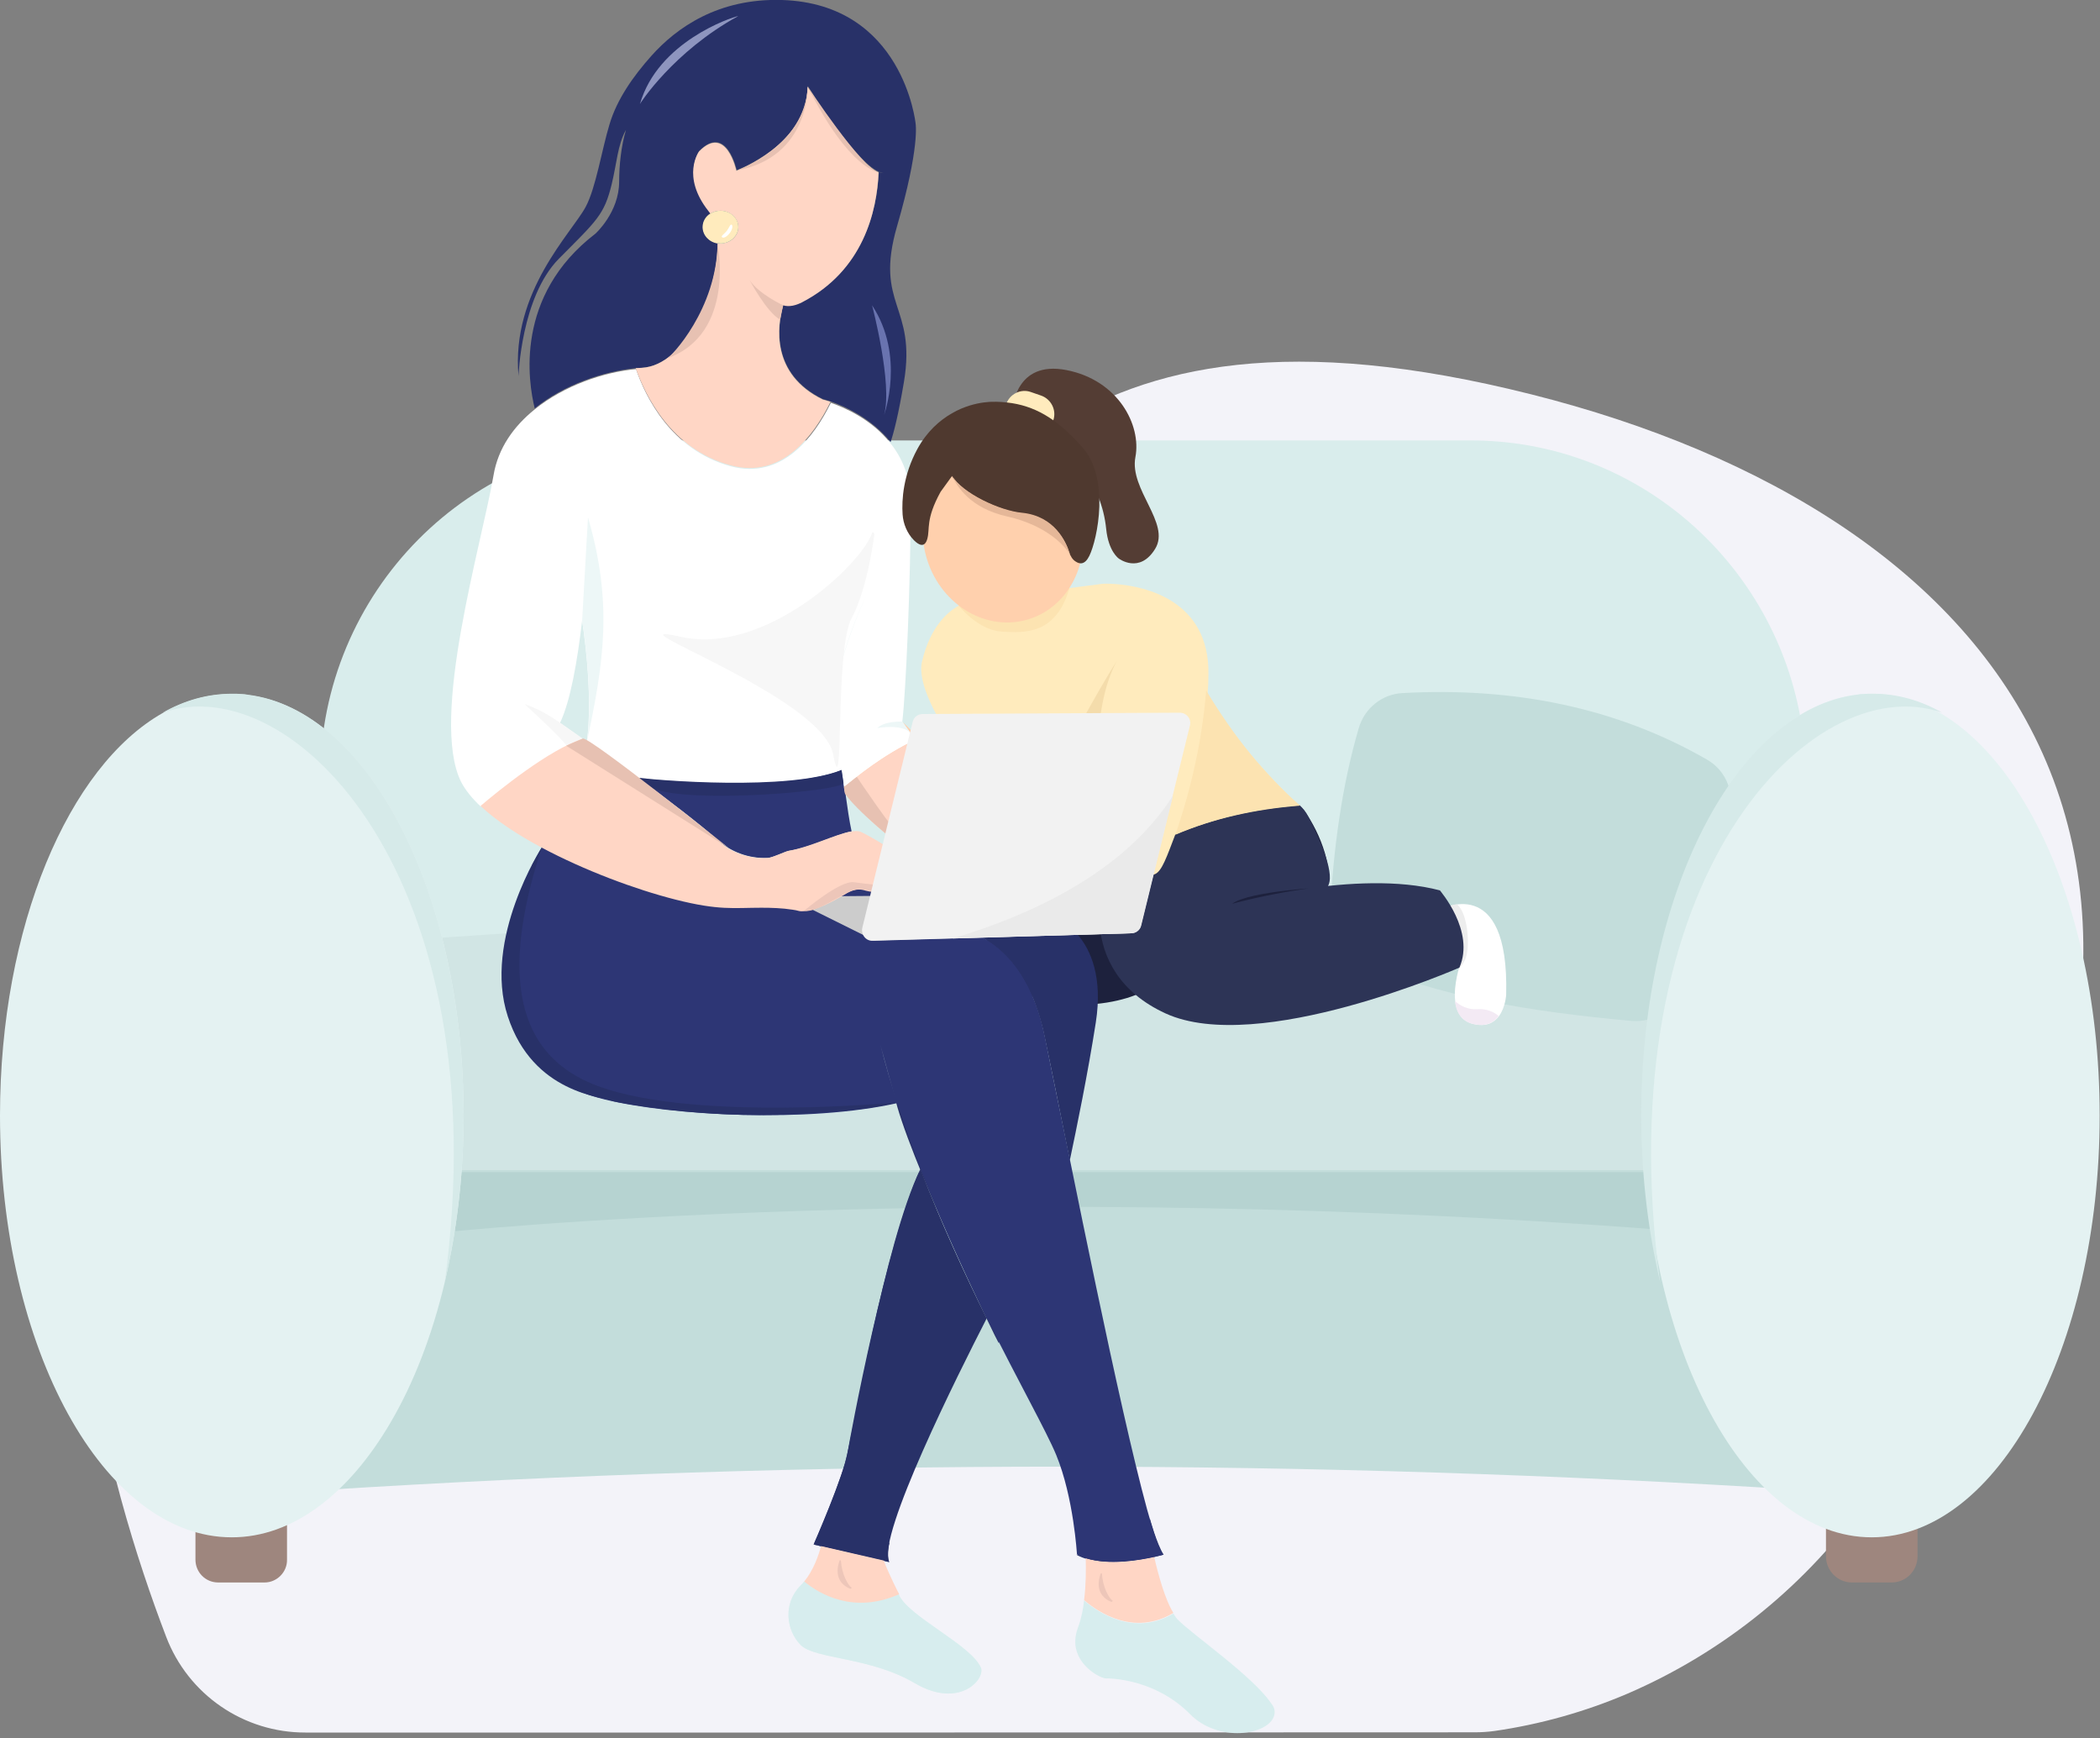 <svg width="360" height="298" viewBox="0 0 360 298" fill="none" xmlns="http://www.w3.org/2000/svg">
<rect x="0" y="0" width="360" height="298" fill="#808080" stroke="none"/>
<g clip-path="url(#clip0_2002_3436)">
<path d="M135.409 297H52.329C47.165 297.006 42.121 295.443 37.865 292.518C33.609 289.593 30.343 285.444 28.499 280.62C18.499 254.48 3.619 202.71 24.699 167.69C53.919 119.14 105.309 147.87 135.539 118.15C165.769 88.43 179.879 46.8 262.539 67.61C342.689 87.8 396.769 148.55 320.359 256.61C309.958 271.492 295.615 283.18 278.939 290.36C271.673 293.458 264.036 295.599 256.219 296.73C255.076 296.887 253.923 296.964 252.769 296.96L135.409 297Z" fill="#F3F3F9"/>
<path d="M309.573 133.45V141.696C309.573 154.318 299.499 164.639 287.031 164.863C286.864 164.863 286.753 164.863 286.586 164.863H77.866C69.35 164.863 61.948 160.208 57.94 153.252C55.992 149.83 54.879 145.903 54.879 141.696V133.45C54.879 101.476 80.593 75.504 112.374 75.504H252.244C255.417 75.504 258.59 75.784 261.651 76.289C288.868 80.889 309.573 104.729 309.573 133.45Z" fill="#D9EDEC"/>
<path d="M58.33 159.03L58.887 160.263C58.664 160.263 58.442 159.815 58.33 159.03Z" fill="#E4F2F2"/>
<path d="M309.573 205.028H54.879V162.395C134.304 155.496 219.016 155.215 309.573 162.395V205.028Z" fill="#D1E5E4"/>
<path d="M309.573 200.596V255.457C224.693 250.072 139.758 250.072 54.879 255.457V200.596H309.573Z" fill="#C3DDDB"/>
<path d="M45.361 271.276H37.402C35.231 271.276 33.506 269.537 33.506 267.349V259.889H49.202V267.349C49.257 269.481 47.476 271.276 45.361 271.276Z" fill="#9E867E"/>
<path d="M324.266 271.276H317.476C315.027 271.276 313.023 269.257 313.023 266.788V259.889H328.719V266.788C328.719 269.257 326.771 271.276 324.266 271.276Z" fill="#9E867E"/>
<path d="M279.74 175.017C262.541 173.446 246.177 170.866 232.764 164.695C229.702 163.293 227.81 160.096 227.977 156.674C228.589 145.455 230.036 134.684 232.931 124.812C233.932 121.39 236.938 118.978 240.445 118.81C259.758 117.744 277.291 121.39 292.597 130.197C295.38 131.768 296.994 134.853 296.715 138.05C295.936 147.867 292.652 158.637 288.2 169.856C286.864 173.222 283.413 175.297 279.74 175.017Z" fill="#C3DDDB"/>
<path d="M291.707 200.933V211.366C168.646 201.269 74.861 211.366 74.861 211.366L77.255 200.933H291.707Z" fill="#B6D3D1"/>
<path d="M79.481 191.228C79.481 200.596 78.479 209.515 76.698 217.761C76.531 218.434 76.419 219.107 76.252 219.781C74.082 228.924 70.909 237.114 66.957 243.845C59.833 256.018 50.26 263.535 39.74 263.535C17.811 263.535 0 231.168 0 191.228C0 158.805 11.744 131.375 27.885 122.231C31.614 120.1 35.621 118.978 39.74 118.978C40.352 118.978 40.909 118.978 41.521 119.034C41.855 119.034 42.134 119.09 42.468 119.146C63.117 121.614 79.481 152.971 79.481 191.228Z" fill="#E4F2F2"/>
<path d="M320.871 263.535C342.45 263.535 359.944 231.162 359.944 191.228C359.944 151.294 342.45 118.922 320.871 118.922C299.292 118.922 281.799 151.294 281.799 191.228C281.799 231.162 299.292 263.535 320.871 263.535Z" fill="#E4F2F2"/>
<path d="M155.009 138.499L156.178 125.204C156.178 125.204 151.224 119.314 146.104 122.456C146.104 122.456 143.877 123.97 145.325 129.804C145.659 131.094 145.826 132.384 145.881 133.731C145.937 135.301 146.271 137.321 147.384 137.882C148.497 138.387 151.503 139.677 155.009 138.499Z" fill="#FFD0AD"/>
<path d="M184.898 143.94C184.898 143.94 166.141 150.896 169.536 162.788C172.931 174.68 189.963 173.11 195.863 170.024C201.762 166.939 226.363 156.618 227.532 152.074C228.701 147.53 224.972 140.294 222.801 138.05C220.631 135.806 184.898 143.94 184.898 143.94Z" fill="#1D213D"/>
<path d="M258.2 170.529C258.2 170.529 258.089 172.661 256.976 174.175C256.141 175.297 254.805 176.083 252.523 175.522C250.464 175.017 249.684 173.39 249.462 171.595C249.128 168.734 250.297 165.368 250.297 165.368L246.734 156C246.79 155.944 258.757 149.325 258.2 170.529Z" fill="white"/>
<path d="M249.796 165.817C249.796 165.817 250.186 166.434 251.132 164.583C252.078 162.732 251.744 156.674 249.796 155.047C249.796 155.047 249.295 154.879 248.293 155.552L249.796 165.817Z" fill="#EDEDED"/>
<path d="M250.185 165.873C250.185 165.873 215.733 181.019 199.814 173.727C183.896 166.434 188.182 149.718 192.134 146.352C196.085 142.986 208.274 137.713 214.174 137.713C220.074 137.713 222.3 136.087 224.36 140.126C226.419 144.22 229.035 150.11 227.532 152.074C227.532 152.074 214.174 152.691 211.224 154.935C211.224 154.935 232.653 148.876 246.846 152.635C246.846 152.691 252.913 159.591 250.185 165.873Z" fill="#2D3456"/>
<path d="M222.858 138.05C215.01 138.611 207.941 140.35 201.485 143.042C199.982 146.969 199.203 149.269 198.034 149.83C195.362 151.176 167.366 150.223 157.125 141.696C156.902 137.152 157.347 132.721 158.294 128.402C158.294 128.402 161.021 128.794 164.861 129.467C160.52 123.241 157.18 117.014 158.071 113.368C159.462 107.478 162.412 104.898 164.36 103.832C165.418 103.215 166.197 103.047 166.197 103.047L189.017 100.074C189.017 100.074 189.908 100.018 191.355 100.13C196.253 100.522 207.329 102.878 207.162 115.556C207.162 116.79 207.106 118.024 206.995 119.258C211.559 127.336 222.635 138.387 222.858 138.05Z" fill="#FFEBBD"/>
<path d="M206.772 118.361C206.104 126.607 204.323 134.853 201.484 143.099C207.885 140.35 215.009 138.723 222.857 138.106C216.846 132.777 211.503 126.27 206.772 118.361Z" fill="#FCE3B1"/>
<path d="M191.466 113.256C191.466 113.256 182.338 127.841 181.781 132.609L188.516 135.862C188.46 135.862 186.791 121.951 191.466 113.256Z" fill="#F4DCAB"/>
<path d="M161.856 149.83H124.899V173.614H161.856V149.83Z" fill="#2D3675"/>
<path d="M92.894 145.23L91.168 148.371C91.168 148.371 117.996 158.861 126.623 157.347C126.623 157.347 133.023 156.449 135.139 156.674L135.862 155.832C125.231 153.701 120.667 159.03 92.894 145.23Z" fill="#283168"/>
<path d="M153.339 187.75L150.834 178.495C152.059 178.439 171.094 226.68 171.261 230.27C171.094 230.495 155.064 196.838 153.339 187.75Z" fill="#283168"/>
<path d="M184.508 266.508C184.508 266.508 198.033 268.078 197.087 260.225C197.087 260.225 198.311 264.713 199.48 266.508C199.425 266.508 189.573 269.369 184.508 266.508Z" fill="#283168"/>
<path d="M139.48 264.769C139.48 264.769 151.169 266.507 152.505 264.376C152.505 264.376 151.948 266.395 152.449 267.797L139.48 264.769Z" fill="#283168"/>
<path d="M144.712 134.965C144.545 133.955 144.433 132.946 144.266 131.992C143.654 132.216 142.931 132.441 142.263 132.665C132.522 135.301 116.326 134.067 109.424 133.394C114.6 137.153 119.832 141.135 122.893 143.884C125.287 146.072 128.404 147.194 131.632 147.081C132.467 147.025 134.804 145.903 135.305 145.847C138.979 145.286 143.376 142.987 145.992 142.538C145.602 140.743 145.268 138.443 144.934 136.031C144.823 135.638 144.767 135.301 144.712 134.965Z" fill="#2D3675"/>
<path d="M149.721 152.915C149.276 152.859 148.831 152.803 148.441 152.691C146.66 152.186 145.603 152.859 144.378 153.588C143.933 153.869 143.488 154.093 143.098 154.317H148.998L149.721 152.915Z" fill="#2D3675"/>
<path d="M137.867 271.108C137.7 271.332 137.478 271.556 137.255 271.781C134.138 274.922 134.806 279.522 137.255 281.99C139.704 284.458 149.166 284.01 156.847 288.553C164.528 293.041 168.98 287.768 168.146 285.861C166.42 281.934 155.511 276.998 154.064 273.295C146.216 276.829 140.372 273.239 137.867 271.108Z" fill="#E4F2F2"/>
<path d="M178.999 177.373C180.057 182.309 181.615 190.05 183.396 198.913C184.565 193.36 186.457 184.216 187.849 175.297C189.073 167.444 186.958 162.844 184.788 160.264C181.114 160.32 174.491 160.432 167.867 160.488C172.042 162.507 176.828 167.051 178.999 177.373Z" fill="#283168"/>
<path d="M145.269 249.175C144.601 252.989 139.48 264.769 139.48 264.769L140.705 265.049L151.447 267.518L152.393 267.742C150.39 263.198 164.304 235.431 169.146 226.007C165.417 218.491 161.41 209.796 157.792 200.428C151.892 213.161 145.714 246.37 145.269 249.175Z" fill="#283168"/>
<path d="M110.092 63.051C117.55 62.602 123.172 50.037 123.061 41.679C121.613 41.454 120.5 40.276 120.5 38.874C120.5 37.92 121.001 37.023 121.836 36.518C121.725 36.35 121.613 36.181 121.502 36.069C116.827 30.067 119.888 25.86 119.888 25.86C124.563 21.148 126.289 29.169 126.289 29.169C126.289 29.169 138.478 24.682 138.478 14.753C138.478 14.753 146.493 27.655 150.667 29.45C151.001 29.562 151.28 29.674 151.502 29.674C151.224 29.674 150.946 29.618 150.667 29.45C150.333 36.125 148.051 46.279 137.532 51.72C136.474 52.281 135.361 52.561 134.304 52.225C133.246 55.815 132.133 64.061 141.094 68.436C141.094 68.436 141.595 68.548 142.43 68.829C144.712 69.614 149.387 71.69 152.671 75.784C153.228 74.158 154.007 71.129 154.953 65.519C157.179 52.281 149.832 52.393 153.784 38.762C157.736 25.131 156.957 21.148 156.957 21.148C156.957 21.148 154.842 0.673 134.081 2.02831e-05C123.172 -0.337 115.992 4.712 111.651 9.592C108.645 12.958 105.751 16.997 104.471 21.372C103.19 25.579 102.133 32.255 100.408 35.452C98.014 39.94 87.606 49.981 88.886 64.453C88.886 64.453 89.332 50.934 95.788 44.371C102.3 37.808 103.58 36.855 104.86 31.582C105.751 27.935 105.862 24.85 107.309 22.27C106.474 25.075 106.14 28.384 106.14 31.133C106.14 36.406 102.077 40.052 102.077 40.052C88.163 50.71 90.556 65.519 91.669 70.007C96.734 65.912 103.469 63.668 109.035 63.107C109.369 63.107 109.758 63.107 110.092 63.051Z" fill="#283168"/>
<path d="M201.15 276.493C199.648 274.081 198.479 269.593 197.866 266.901C195.306 267.518 190.186 268.359 186.123 267.125C186.178 268.976 186.178 271.613 185.844 274.305C188.238 276.381 194.416 280.532 201.15 276.493Z" fill="#FFD6C5"/>
<path d="M197.867 266.9C198.868 266.676 199.425 266.508 199.425 266.508C196.865 263.927 188.961 226.063 183.451 198.969C181.614 190.106 180.056 182.365 179.054 177.429C176.883 167.107 172.097 162.508 167.978 160.488C163.581 160.544 159.239 160.544 155.789 160.488H131.8C132.802 159.478 134.638 157.403 135.918 155.888C134.137 155.608 132.356 155.552 130.575 155.552C125.789 155.552 123.34 156.057 115.937 154.149C109.091 152.41 100.297 149.157 93.006 145.23C90.111 150.167 86.215 158.469 86.215 166.939C86.215 177.878 91.892 185.619 103.692 188.48C115.158 191.284 138.646 192.518 153.841 189.097C152.783 185.787 151.781 182.477 150.946 179.112C151.837 182.477 152.783 185.787 153.841 189.097C155.065 192.967 156.457 196.726 157.848 200.428C161.466 209.796 165.529 218.547 169.202 226.007C174.657 237.002 179.388 245.36 181.058 249.399C184.063 256.691 184.62 266.452 184.62 266.452C185.121 266.732 185.677 266.901 186.234 267.125C190.13 268.359 195.306 267.461 197.867 266.9Z" fill="#2D3675"/>
<path d="M218.405 294.163C217.403 297.416 208.887 298.819 203.989 293.826C198.034 287.824 190.464 287.712 189.518 287.712C188.739 287.712 184.62 285.692 184.342 281.822C184.286 280.98 184.397 280.083 184.787 279.017C185.344 277.559 185.678 275.932 185.845 274.361C188.238 276.437 194.416 280.588 201.151 276.605C201.429 277.054 201.652 277.39 201.93 277.671C204.546 280.307 214.731 287.319 217.904 291.975C218.516 292.704 218.628 293.434 218.405 294.163Z" fill="#D7EDEE"/>
<path d="M96.01 123.914C94.508 122.848 93.561 122.231 93.561 122.231C93.561 122.231 94.452 122.904 96.01 123.914C97.791 120.156 98.96 113.48 99.795 106.356C101.298 92.894 101.465 83.413 101.465 83.413C101.465 83.413 101.298 92.894 99.795 106.356C100.63 112.022 101.409 119.987 100.686 126.438C100.686 126.663 100.63 126.887 100.63 127.112C103.246 128.963 106.307 131.15 109.424 133.394C116.381 134.067 132.578 135.301 142.263 132.665C142.986 132.497 143.654 132.272 144.266 131.992C144.044 130.533 143.821 129.131 143.543 127.897L142.652 123.634C142.096 120.773 144.545 110.227 148.552 102.037C152.504 93.847 144.823 79.319 144.823 79.319C144.823 79.319 152.504 93.847 148.552 102.037C144.6 110.227 142.096 120.773 142.652 123.634L143.543 127.897C143.821 129.131 144.044 130.533 144.266 131.992C144.433 132.945 144.545 133.955 144.712 134.965C146.604 133.338 151.502 129.355 156.957 126.831C156.066 125.709 155.287 124.587 154.675 123.746C154.675 123.858 154.619 124.026 154.619 124.138C154.619 124.026 154.675 123.914 154.675 123.746C155.287 118.753 156.122 99.681 156.122 86.162C156.122 81.843 154.675 78.533 152.671 76.009C149.443 71.858 144.712 69.838 142.43 69.053C139.591 74.831 134.081 82.292 125.287 79.936C114.99 77.131 110.593 67.875 109.035 63.275C103.524 63.78 96.734 66.08 91.669 70.175C88.107 73.036 85.38 76.794 84.6 81.506C82.597 93.23 73.636 123.073 79.034 134.011C79.758 135.414 80.927 136.872 82.43 138.274C85.435 135.75 94.229 128.57 99.906 126.775C98.404 125.597 97.068 124.643 96.01 123.914Z" fill="white"/>
<path d="M144.88 136.031C147.552 139.172 151.003 142.538 154.064 144.557L160.687 131.823C159.63 130.253 158.238 128.458 156.958 126.831C151.503 129.355 146.606 133.338 144.713 134.965C144.769 135.301 144.824 135.638 144.88 136.031Z" fill="#FFD6C5"/>
<path d="M126.568 38.93C126.568 37.359 125.177 36.125 123.507 36.125C122.895 36.125 122.282 36.294 121.781 36.63C122.561 37.92 123.006 39.715 123.006 41.735C123.173 41.735 123.34 41.791 123.507 41.791C125.177 41.735 126.568 40.444 126.568 38.93Z" fill="#4BA6A0"/>
<path d="M120.446 38.93C120.446 40.332 121.559 41.51 123.006 41.735C122.95 39.659 122.561 37.92 121.781 36.63C121.002 37.079 120.446 37.92 120.446 38.93Z" fill="#FFEBBD"/>
<path d="M134.248 52.337C134.136 52.281 134.025 52.281 133.914 52.224C132.467 51.608 130.574 50.598 129.183 49.252C130.519 50.598 132.467 51.608 133.914 52.224C134.025 52.224 134.136 52.281 134.248 52.337C135.305 52.673 136.474 52.337 137.476 51.832C147.995 46.391 150.333 36.237 150.611 29.562C146.437 27.767 138.422 14.865 138.422 14.865C138.422 24.738 126.233 29.282 126.233 29.282C126.233 29.282 124.508 21.204 119.832 25.972C119.832 25.972 116.715 30.179 121.446 36.181C121.558 36.35 121.669 36.462 121.78 36.63C122.281 36.294 122.838 36.125 123.506 36.125C125.175 36.125 126.567 37.415 126.567 38.93C126.567 40.501 125.175 41.735 123.506 41.735C123.339 41.735 123.172 41.735 123.005 41.679C123.172 50.037 117.495 62.658 110.036 63.051C109.702 63.051 109.368 63.107 108.979 63.107C110.593 67.707 114.99 77.019 125.231 79.767C134.025 82.179 139.535 74.663 142.374 68.885C141.539 68.604 141.038 68.492 141.038 68.492C132.077 64.117 133.246 55.871 134.248 52.337Z" fill="#FFD6C5"/>
<path d="M137.867 271.108C137.7 271.332 137.478 271.556 137.255 271.781C134.138 274.922 134.806 279.522 137.255 281.99C139.704 284.458 149.166 284.01 156.847 288.553C164.528 293.041 168.98 287.768 168.146 285.861C166.42 281.934 155.511 276.998 154.064 273.295" fill="#D7EDEE"/>
<path d="M123.006 41.679C123.173 41.679 123.34 41.735 123.507 41.735C125.177 41.735 126.568 40.444 126.568 38.93C126.568 37.359 125.177 36.125 123.507 36.125C122.895 36.125 122.282 36.294 121.781 36.63" fill="#FFEBBD"/>
<path d="M134.249 52.337C134.249 52.337 130.019 50.373 128.516 48.017C128.516 48.017 131.354 53.459 133.748 54.805L134.249 52.337Z" fill="#E7C1B2"/>
<path d="M123.006 41.679C123.006 41.679 126.234 57.217 114.379 61.424C114.991 61.2 122.895 53.01 123.006 41.679Z" fill="#E7C1B2"/>
<path d="M126.29 29.226C126.29 29.226 137.978 25.187 138.479 14.809C138.479 14.865 138.813 26.926 126.29 29.226Z" fill="#E7C1B2"/>
<path d="M138.479 14.865C138.479 14.865 147.718 28.889 150.668 29.562C150.668 29.506 145.659 29.226 138.479 14.865Z" fill="#E7C1B2"/>
<path d="M126.568 2.749C125.344 2.973 112.765 7.18 109.704 17.838C109.648 17.838 115.381 8.863 126.568 2.749Z" fill="#8E95BF"/>
<path d="M149.498 52.337C149.498 52.337 153.06 65.856 151.558 71.129C151.558 71.129 155.231 61.032 149.498 52.337Z" fill="#6973AF"/>
<path d="M124.62 39.547C124.175 40.108 123.507 40.5 123.785 40.668C124.063 40.893 124.62 40.556 125.065 39.995C125.51 39.435 125.677 38.762 125.455 38.537C125.176 38.369 125.065 38.93 124.62 39.547Z" fill="white"/>
<path d="M96.01 123.914C96.01 123.914 92.894 121.614 89.944 120.717C89.944 120.717 96.511 126.719 97.068 127.785L99.906 126.607L96.01 123.914Z" fill="#F7F7F7"/>
<path d="M100.797 88.686L99.795 106.356C101.075 114.602 101.298 122.399 100.63 127.111C103.524 113.48 105.083 103.383 100.797 88.686Z" fill="#EDF7F7"/>
<path d="M154.675 123.69C154.675 123.69 151.613 123.578 150.389 124.811C150.389 124.811 154.508 124.026 156.122 125.653L154.675 123.69Z" fill="#EDF7F7"/>
<path d="M149.888 91.659C149.943 91.379 149.554 91.099 149.498 91.379C147.661 96.764 131.075 112.415 116.715 109.161C102.856 106.076 140.871 119.258 142.819 129.299C144.767 139.34 143.042 111.461 145.992 105.964C148.441 101.42 149.554 94.072 149.888 91.659Z" fill="#F7F7F7"/>
<path d="M137.865 271.108C140.37 273.183 146.27 276.773 154.118 273.295C154.118 273.295 154.118 273.295 154.118 273.239C154.118 273.239 152.448 270.042 151.502 267.518L140.76 265.049C140.314 266.62 139.48 269.144 137.865 271.108Z" fill="#FFD6C5"/>
<path d="M146.883 133.17C146.883 133.17 153.339 142.818 154.564 143.491L154.007 144.501C153.896 144.725 146.493 138.667 144.823 135.975L144.656 134.909L146.883 133.17Z" fill="#E7C1B2"/>
<path d="M144.266 131.992L144.6 134.236C143.988 135.694 117.996 137.826 111.873 135.133L109.535 133.338C112.374 133.731 135.25 135.638 144.266 131.992Z" fill="#283168"/>
<path d="M183.45 198.913C183.45 198.913 179.999 175.241 175.769 168.229C175.769 168.229 172.931 162.676 167.977 160.488C167.921 160.488 182.226 162.844 183.45 198.913Z" fill="#283168"/>
<path d="M92.894 145.23C92.894 145.23 82.709 160.993 87.05 174.231C91.391 187.526 103.302 187.975 105.251 188.816C105.251 188.816 117.718 191.453 132.857 191.116C147.941 190.779 153.729 188.984 153.729 188.984C153.729 188.984 119.61 192.238 102.969 186.348C86.327 180.514 86.883 163.629 92.894 145.23Z" fill="#283168"/>
<path d="M139.48 264.769C139.48 264.769 143.377 256.074 144.879 250.689C146.382 245.304 151.614 213.274 157.737 200.484C150.334 227.297 147.885 254.896 139.48 264.769Z" fill="#283168"/>
<path d="M149.889 161.217L134.75 153.701L175.103 153.364L193.971 159.983L149.889 161.217Z" fill="#CCCCCC"/>
<path d="M130.52 155.608C132.245 155.608 134.082 155.664 135.863 155.944C136.253 156.001 136.587 156.057 136.976 156.169C136.976 156.169 138.757 156.674 143.099 154.318C143.488 154.093 143.934 153.869 144.379 153.588C145.603 152.859 146.717 152.13 148.442 152.691C148.832 152.803 149.277 152.859 149.722 152.915L153.34 145.96C151.503 144.782 149.221 143.379 147.552 142.594C147.162 142.426 146.55 142.426 145.882 142.538C143.266 142.986 138.869 145.23 135.195 145.847C134.694 145.903 132.357 147.081 131.522 147.081C128.294 147.25 125.177 146.072 122.783 143.884C119.722 141.135 114.49 137.153 109.314 133.394C106.197 131.15 103.136 128.963 100.52 127.112C100.297 126.943 100.075 126.775 99.852 126.663C94.175 128.458 85.325 135.638 82.375 138.162C84.991 140.63 88.72 143.099 92.839 145.286C100.186 149.213 108.924 152.467 115.77 154.205C123.284 156.113 125.733 155.608 130.52 155.608Z" fill="#FFD6C5"/>
<path d="M97.069 127.841L124.898 145.342C124.898 145.342 101.02 126.214 99.907 126.607C98.794 127.055 97.069 127.841 97.069 127.841Z" fill="#E7C1B2"/>
<path d="M188.683 269.761C188.293 270.771 187.681 273.408 190.464 274.586C190.631 274.642 190.853 274.417 190.686 274.361C190.13 273.969 189.072 272.174 188.905 269.818C188.905 269.649 188.738 269.649 188.683 269.761Z" fill="#EDC6B9"/>
<path d="M143.933 267.518C143.544 268.527 142.931 271.164 145.714 272.342C145.881 272.398 146.104 272.174 145.937 272.117C145.38 271.725 144.323 269.93 144.156 267.574C144.156 267.462 143.933 267.405 143.933 267.518Z" fill="#EDC6B9"/>
<path d="M137.865 156.113C137.865 156.113 143.988 150.896 146.381 151.232C148.775 151.569 150.333 151.681 150.333 151.681L149.665 152.915C149.665 152.915 147.828 152.018 145.992 152.691C144.266 153.308 139.702 156.617 137.865 156.113Z" fill="#EDC6B9"/>
<path d="M79.481 191.228C79.481 200.596 78.479 209.515 76.698 217.761C76.531 218.434 76.419 219.107 76.252 219.781C85.603 150.559 50.204 114.322 27.885 122.175C31.614 120.044 35.622 118.922 39.74 118.922C40.352 118.922 40.909 118.922 41.521 118.978C41.855 118.978 42.134 119.034 42.468 119.09C63.117 121.614 79.481 152.971 79.481 191.228Z" fill="#D6EAE9"/>
<path d="M281.354 191.228C281.354 200.596 282.356 209.515 284.137 217.761C284.304 218.434 284.415 219.107 284.582 219.781C275.231 150.559 310.63 114.322 332.949 122.175C329.22 120.043 325.213 118.922 321.094 118.922C320.482 118.922 319.925 118.922 319.313 118.978C318.979 118.978 318.701 119.034 318.367 119.09C297.717 121.614 281.354 152.971 281.354 191.228Z" fill="#D6EAE9"/>
<path d="M203.989 124.363L201.039 136.367L195.584 158.637C195.417 159.422 194.693 159.983 193.914 159.983L163.246 160.881L149.61 161.274C148.441 161.33 147.551 160.208 147.829 159.03L156.456 123.746C156.623 122.961 157.347 122.4 158.181 122.4L202.207 122.175C203.432 122.175 204.267 123.241 203.989 124.363Z" fill="#F2F2F2"/>
<path d="M201.095 136.367L195.641 158.637C195.474 159.422 194.75 159.983 193.971 159.983L163.303 160.881C176.661 156.898 192.746 149.549 201.095 136.367Z" fill="#EAEAEA"/>
<path d="M164.359 103.832C164.359 103.832 167.588 107.983 171.651 108.264C175.714 108.544 181.057 108.768 183.339 100.803" fill="#FCE3B1"/>
<path d="M176.489 106.102C183.66 103.784 187.433 95.495 184.917 87.589C182.4 79.683 174.546 75.154 167.375 77.473C160.204 79.791 156.431 88.08 158.948 95.986C161.464 103.892 169.318 108.421 176.489 106.102Z" fill="#FFD0AD"/>
<path d="M179.11 73.036C180.724 74.27 183.34 77.411 185.511 80.272C187.793 83.245 189.24 86.835 189.629 90.65C190.019 94.576 191.8 95.754 191.8 95.754C191.8 95.754 195.362 98.447 198.034 94.072C200.705 89.696 193.581 83.918 194.639 78.365C195.696 72.868 191.689 65.183 182.839 63.444C173.989 61.705 173.6 70.119 173.6 70.119L179.11 73.036Z" fill="#543D34"/>
<path d="M180.111 73.148L172.096 70.343L172.485 69.277C173.098 67.538 174.99 66.585 176.715 67.202L178.496 67.819C180.222 68.436 181.168 70.343 180.556 72.082L180.111 73.148Z" fill="#FFEBBD"/>
<path d="M186.735 95.306C185.955 96.876 185.065 96.708 184.397 96.259C183.84 95.923 183.506 95.306 183.284 94.689C182.783 93.062 180.835 88.574 175.213 88.013C171.428 87.621 164.972 84.591 163.191 81.618L161.243 84.311C158.627 89.079 159.462 90.65 158.961 92.389C158.516 93.959 157.514 93.454 156.679 92.613C155.51 91.435 154.842 89.808 154.731 88.181C154.564 85.657 154.842 81.45 157.236 77.019C158.905 73.933 161.132 72.026 163.191 70.848C165.306 69.614 167.365 69.165 168.59 68.997C169.425 68.885 169.87 68.885 169.87 68.885C171.15 68.829 172.319 68.941 173.488 69.109C178.108 69.838 181.725 72.363 185.454 76.57C190.352 81.899 188.126 92.501 186.735 95.306Z" fill="#4F392F"/>
<path d="M183.506 95.137C183.561 95.249 183.617 95.361 183.672 95.416C183.617 95.305 183.561 95.249 183.506 95.137Z" fill="#E5B798"/>
<path d="M183.507 95.137C182.783 93.959 179.833 90.145 172.597 88.518C166.364 87.116 164.026 83.413 163.191 81.506C164.917 84.535 171.429 87.564 175.213 87.901C180.835 88.462 182.727 92.95 183.284 94.576C183.34 94.745 183.395 94.969 183.507 95.137Z" fill="#E5B798"/>
<path d="M256.92 174.175C256.085 175.297 254.749 176.083 252.467 175.522C250.408 175.017 249.629 173.39 249.406 171.595C250.297 172.38 251.577 173.11 253.247 172.997C254.916 172.885 256.141 173.502 256.92 174.175Z" fill="#F3EAF4"/>
</g>
<defs>
<clipPath id="clip0_2002_3436">
<rect width="360" height="297.08" fill="white"/>
</clipPath>
</defs>
</svg>
